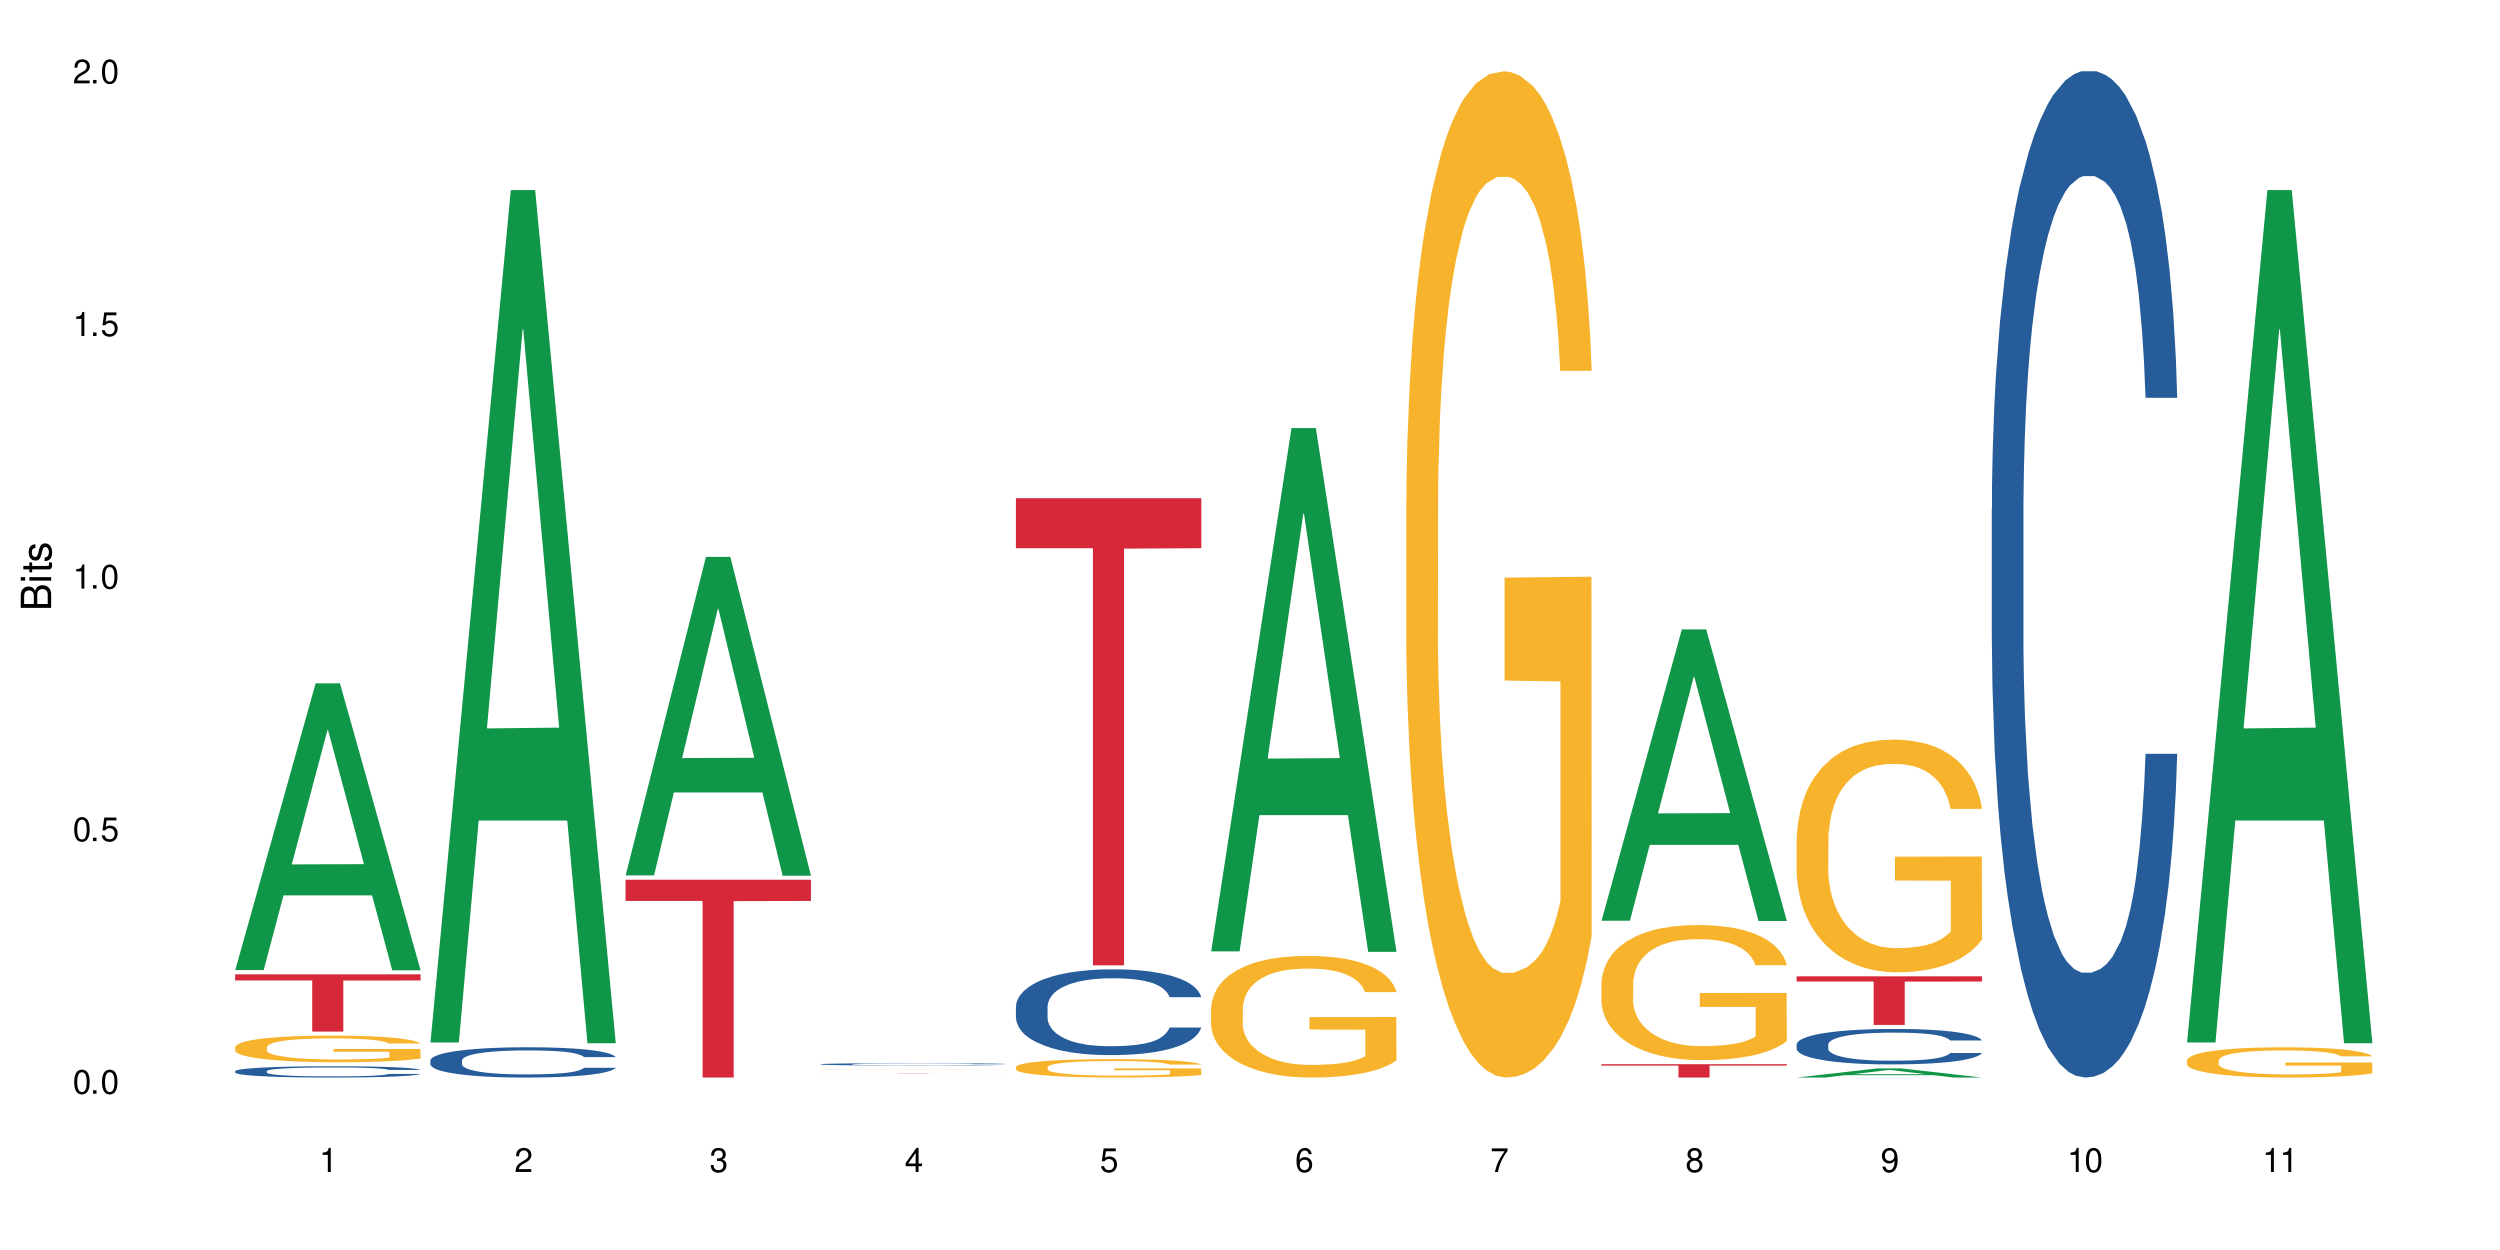 <?xml version="1.0" encoding="UTF-8"?>
<svg xmlns="http://www.w3.org/2000/svg" xmlns:xlink="http://www.w3.org/1999/xlink" width="720" height="360" viewBox="0 0 720 360">
<defs>
<g>
<g id="glyph-0-0">
</g>
<g id="glyph-0-1">
<path d="M 2.641 -6.938 C 2 -6.938 1.422 -6.656 1.078 -6.172 C 0.641 -5.562 0.406 -4.641 0.406 -3.359 C 0.406 -1.016 1.188 0.219 2.641 0.219 C 4.078 0.219 4.859 -1.016 4.859 -3.297 C 4.859 -4.641 4.656 -5.547 4.203 -6.172 C 3.844 -6.656 3.281 -6.938 2.641 -6.938 Z M 2.641 -6.188 C 3.547 -6.188 4 -5.25 4 -3.375 C 4 -1.406 3.562 -0.484 2.625 -0.484 C 1.734 -0.484 1.281 -1.438 1.281 -3.344 C 1.281 -5.25 1.734 -6.188 2.641 -6.188 Z M 2.641 -6.188 "/>
</g>
<g id="glyph-0-2">
<path d="M 1.828 -1 L 0.828 -1 L 0.828 0 L 1.828 0 Z M 1.828 -1 "/>
</g>
<g id="glyph-0-3">
<path d="M 4.562 -6.797 L 1.062 -6.797 L 0.547 -3.094 L 1.328 -3.094 C 1.719 -3.562 2.047 -3.734 2.578 -3.734 C 3.484 -3.734 4.062 -3.109 4.062 -2.094 C 4.062 -1.125 3.484 -0.531 2.578 -0.531 C 1.828 -0.531 1.375 -0.906 1.188 -1.672 L 0.328 -1.672 C 0.453 -1.109 0.547 -0.844 0.75 -0.594 C 1.125 -0.078 1.828 0.219 2.594 0.219 C 3.969 0.219 4.922 -0.781 4.922 -2.219 C 4.922 -3.562 4.031 -4.484 2.719 -4.484 C 2.25 -4.484 1.859 -4.359 1.469 -4.062 L 1.734 -5.969 L 4.562 -5.969 Z M 4.562 -6.797 "/>
</g>
<g id="glyph-0-4">
<path d="M 2.484 -4.938 L 2.484 0 L 3.328 0 L 3.328 -6.938 L 2.766 -6.938 C 2.469 -5.875 2.281 -5.734 0.984 -5.562 L 0.984 -4.938 Z M 2.484 -4.938 "/>
</g>
<g id="glyph-0-5">
<path d="M 4.859 -0.828 L 1.281 -0.828 C 1.359 -1.406 1.672 -1.781 2.5 -2.281 L 3.469 -2.828 C 4.406 -3.344 4.906 -4.062 4.906 -4.906 C 4.906 -5.484 4.672 -6.031 4.266 -6.406 C 3.859 -6.766 3.375 -6.938 2.719 -6.938 C 1.859 -6.938 1.219 -6.625 0.844 -6.031 C 0.609 -5.672 0.5 -5.234 0.484 -4.531 L 1.328 -4.531 C 1.359 -5.016 1.406 -5.281 1.531 -5.516 C 1.75 -5.938 2.188 -6.203 2.703 -6.203 C 3.469 -6.203 4.031 -5.641 4.031 -4.891 C 4.031 -4.344 3.719 -3.859 3.125 -3.516 L 2.234 -3 C 0.812 -2.172 0.406 -1.531 0.328 -0.016 L 4.859 -0.016 Z M 4.859 -0.828 "/>
</g>
<g id="glyph-0-6">
<path d="M 2.125 -3.188 L 2.578 -3.188 C 3.5 -3.188 3.984 -2.766 3.984 -1.922 C 3.984 -1.062 3.469 -0.531 2.594 -0.531 C 1.656 -0.531 1.203 -1 1.156 -2.016 L 0.312 -2.016 C 0.344 -1.453 0.438 -1.094 0.609 -0.781 C 0.953 -0.109 1.625 0.219 2.547 0.219 C 3.953 0.219 4.859 -0.625 4.859 -1.938 C 4.859 -2.828 4.516 -3.297 3.703 -3.594 C 4.344 -3.844 4.656 -4.328 4.656 -5.031 C 4.656 -6.219 3.875 -6.938 2.578 -6.938 C 1.203 -6.938 0.484 -6.172 0.453 -4.703 L 1.297 -4.703 C 1.312 -5.125 1.344 -5.359 1.453 -5.578 C 1.641 -5.969 2.062 -6.203 2.594 -6.203 C 3.344 -6.203 3.797 -5.75 3.797 -5 C 3.797 -4.516 3.609 -4.219 3.25 -4.047 C 3.016 -3.953 2.703 -3.922 2.125 -3.906 Z M 2.125 -3.188 "/>
</g>
<g id="glyph-0-7">
<path d="M 3.141 -1.672 L 3.141 0 L 3.984 0 L 3.984 -1.672 L 4.984 -1.672 L 4.984 -2.438 L 3.984 -2.438 L 3.984 -6.938 L 3.359 -6.938 L 0.266 -2.578 L 0.266 -1.672 Z M 3.141 -2.438 L 1 -2.438 L 3.141 -5.5 Z M 3.141 -2.438 "/>
</g>
<g id="glyph-0-8">
<path d="M 4.781 -5.125 C 4.609 -6.266 3.891 -6.938 2.844 -6.938 C 2.094 -6.938 1.422 -6.578 1.031 -5.953 C 0.594 -5.266 0.406 -4.422 0.406 -3.172 C 0.406 -2 0.578 -1.25 0.984 -0.641 C 1.359 -0.078 1.953 0.219 2.703 0.219 C 3.984 0.219 4.922 -0.75 4.922 -2.094 C 4.922 -3.375 4.062 -4.281 2.844 -4.281 C 2.172 -4.281 1.641 -4.031 1.281 -3.516 C 1.281 -5.234 1.828 -6.188 2.797 -6.188 C 3.391 -6.188 3.797 -5.797 3.938 -5.125 Z M 2.734 -3.531 C 3.547 -3.531 4.062 -2.953 4.062 -2.031 C 4.062 -1.156 3.484 -0.531 2.703 -0.531 C 1.922 -0.531 1.328 -1.188 1.328 -2.078 C 1.328 -2.938 1.906 -3.531 2.734 -3.531 Z M 2.734 -3.531 "/>
</g>
<g id="glyph-0-9">
<path d="M 4.984 -6.797 L 0.438 -6.797 L 0.438 -5.969 L 4.109 -5.969 C 2.5 -3.656 1.828 -2.234 1.328 0 L 2.219 0 C 2.594 -2.172 3.453 -4.047 4.984 -6.094 Z M 4.984 -6.797 "/>
</g>
<g id="glyph-0-10">
<path d="M 3.75 -3.656 C 4.469 -4.094 4.688 -4.438 4.688 -5.078 C 4.688 -6.172 3.844 -6.938 2.641 -6.938 C 1.438 -6.938 0.594 -6.172 0.594 -5.094 C 0.594 -4.438 0.812 -4.094 1.516 -3.656 C 0.734 -3.266 0.359 -2.703 0.359 -1.922 C 0.359 -0.656 1.281 0.219 2.641 0.219 C 3.984 0.219 4.922 -0.656 4.922 -1.922 C 4.922 -2.703 4.531 -3.266 3.75 -3.656 Z M 2.641 -6.188 C 3.359 -6.188 3.812 -5.75 3.812 -5.062 C 3.812 -4.406 3.344 -3.984 2.641 -3.984 C 1.922 -3.984 1.453 -4.406 1.453 -5.078 C 1.453 -5.75 1.922 -6.188 2.641 -6.188 Z M 2.641 -3.266 C 3.484 -3.266 4.062 -2.719 4.062 -1.906 C 4.062 -1.078 3.484 -0.531 2.625 -0.531 C 1.797 -0.531 1.219 -1.094 1.219 -1.906 C 1.219 -2.719 1.781 -3.266 2.641 -3.266 Z M 2.641 -3.266 "/>
</g>
<g id="glyph-0-11">
<path d="M 0.516 -1.578 C 0.672 -0.453 1.406 0.219 2.438 0.219 C 3.188 0.219 3.859 -0.141 4.266 -0.766 C 4.688 -1.453 4.891 -2.297 4.891 -3.547 C 4.891 -4.719 4.703 -5.453 4.312 -6.078 C 3.938 -6.641 3.344 -6.938 2.594 -6.938 C 1.297 -6.938 0.359 -5.969 0.359 -4.625 C 0.359 -3.344 1.234 -2.453 2.453 -2.453 C 3.094 -2.453 3.578 -2.672 4.016 -3.203 C 4 -1.484 3.469 -0.531 2.5 -0.531 C 1.906 -0.531 1.484 -0.906 1.359 -1.578 Z M 2.578 -6.203 C 3.375 -6.203 3.969 -5.531 3.969 -4.641 C 3.969 -3.797 3.391 -3.188 2.547 -3.188 C 1.734 -3.188 1.234 -3.766 1.234 -4.688 C 1.234 -5.562 1.797 -6.203 2.578 -6.203 Z M 2.578 -6.203 "/>
</g>
<g id="glyph-1-0">
</g>
<g id="glyph-1-1">
<path d="M 0 -0.953 L 0 -4.891 C 0 -5.719 -0.234 -6.344 -0.734 -6.797 C -1.188 -7.234 -1.812 -7.469 -2.5 -7.469 C -3.547 -7.469 -4.188 -7 -4.625 -5.875 C -4.984 -6.688 -5.625 -7.094 -6.531 -7.094 C -7.172 -7.094 -7.734 -6.859 -8.141 -6.391 C -8.562 -5.922 -8.75 -5.344 -8.75 -4.5 L -8.75 -0.953 Z M -4.984 -2.062 L -7.766 -2.062 L -7.766 -4.219 C -7.766 -4.844 -7.688 -5.203 -7.453 -5.5 C -7.219 -5.812 -6.859 -5.969 -6.375 -5.969 C -5.891 -5.969 -5.531 -5.812 -5.297 -5.5 C -5.062 -5.203 -4.984 -4.844 -4.984 -4.219 Z M -0.984 -2.062 L -4 -2.062 L -4 -4.781 C -4 -5.766 -3.438 -6.359 -2.484 -6.359 C -1.547 -6.359 -0.984 -5.766 -0.984 -4.781 Z M -0.984 -2.062 "/>
</g>
<g id="glyph-1-2">
<path d="M -6.281 -1.797 L -6.281 -0.797 L 0 -0.797 L 0 -1.797 Z M -8.75 -1.797 L -8.75 -0.797 L -7.484 -0.797 L -7.484 -1.797 Z M -8.75 -1.797 "/>
</g>
<g id="glyph-1-3">
<path d="M -6.281 -3.047 L -6.281 -2.016 L -8.016 -2.016 L -8.016 -1.016 L -6.281 -1.016 L -6.281 -0.172 L -5.469 -0.172 L -5.469 -1.016 L -0.719 -1.016 C -0.078 -1.016 0.281 -1.453 0.281 -2.234 C 0.281 -2.5 0.25 -2.719 0.188 -3.047 L -0.641 -3.047 C -0.609 -2.906 -0.594 -2.766 -0.594 -2.562 C -0.594 -2.141 -0.719 -2.016 -1.156 -2.016 L -5.469 -2.016 L -5.469 -3.047 Z M -6.281 -3.047 "/>
</g>
<g id="glyph-1-4">
<path d="M -4.531 -5.25 C -5.766 -5.25 -6.469 -4.422 -6.469 -2.969 C -6.469 -1.516 -5.719 -0.562 -4.547 -0.562 C -3.562 -0.562 -3.094 -1.062 -2.734 -2.562 L -2.516 -3.484 C -2.344 -4.188 -2.094 -4.469 -1.641 -4.469 C -1.047 -4.469 -0.641 -3.875 -0.641 -3 C -0.641 -2.453 -0.797 -2 -1.062 -1.75 C -1.25 -1.594 -1.422 -1.531 -1.875 -1.469 L -1.875 -0.406 C -0.422 -0.453 0.281 -1.266 0.281 -2.922 C 0.281 -4.5 -0.5 -5.516 -1.719 -5.516 C -2.656 -5.516 -3.172 -4.984 -3.469 -3.734 L -3.703 -2.766 C -3.891 -1.953 -4.156 -1.609 -4.594 -1.609 C -5.188 -1.609 -5.547 -2.125 -5.547 -2.938 C -5.547 -3.75 -5.203 -4.172 -4.531 -4.203 Z M -4.531 -5.25 "/>
</g>
</g>
</defs>
<rect x="-72" y="-36" width="864" height="432" fill="rgb(100%, 100%, 100%)" fill-opacity="1"/>
<path fill-rule="nonzero" fill="rgb(6.275%, 58.824%, 28.235%)" fill-opacity="1" d="M 67.73 279.371 L 67.789 279.297 L 90.895 196.793 L 97.91 196.793 L 121.133 279.449 L 112.973 279.449 L 107.152 257.875 L 81.652 257.875 L 75.945 279.371 L 67.73 279.371 L 84.105 248.949 L 104.816 248.871 L 94.488 210.297 L 94.375 210.219 L 94.262 210.453 L 84.047 248.871 L 84.105 248.949 Z M 67.73 279.371 "/>
<path fill-rule="nonzero" fill="rgb(14.51%, 36.078%, 60%)" fill-opacity="1" d="M 67.73 308.496 L 67.797 308.496 L 67.797 308.422 L 67.992 308.312 L 68.449 308.168 L 68.902 308.07 L 70.074 307.895 L 71.703 307.727 L 73.398 307.594 L 74.633 307.52 L 75.742 307.457 L 78.281 307.348 L 79.91 307.293 L 81.668 307.242 L 83.816 307.191 L 85.379 307.16 L 88.895 307.113 L 91.5 307.094 L 93.52 307.086 L 97.883 307.086 L 100.488 307.098 L 102.375 307.109 L 104.461 307.137 L 106.219 307.16 L 109.281 307.227 L 112.016 307.309 L 113.254 307.359 L 115.207 307.449 L 116.703 307.539 L 117.746 307.617 L 118.918 307.727 L 119.961 307.859 L 120.742 308.012 L 121.133 308.137 L 112.016 308.137 L 111.559 308.02 L 111.039 307.926 L 110.062 307.805 L 109.086 307.719 L 107.715 307.633 L 106.48 307.578 L 104.785 307.52 L 103.289 307.484 L 101.727 307.457 L 100.227 307.441 L 97.363 307.422 L 94.039 307.422 L 92.805 307.43 L 90.262 307.453 L 88.895 307.473 L 86.941 307.516 L 85.574 307.555 L 83.945 307.613 L 82.84 307.664 L 81.473 307.742 L 80.496 307.809 L 79.387 307.906 L 78.738 307.98 L 78.152 308.062 L 77.629 308.164 L 77.238 308.266 L 76.977 308.375 L 76.848 308.484 L 76.848 308.941 L 76.977 309.051 L 77.305 309.176 L 78.152 309.355 L 79.387 309.512 L 80.82 309.637 L 82.188 309.727 L 82.969 309.77 L 84.012 309.816 L 85.641 309.875 L 87.984 309.934 L 89.352 309.957 L 91.438 309.98 L 93.586 309.992 L 96.449 309.992 L 98.988 309.98 L 100.684 309.969 L 102.441 309.945 L 104.852 309.895 L 106.348 309.844 L 107.652 309.789 L 108.629 309.734 L 109.281 309.684 L 110.258 309.594 L 111.039 309.492 L 111.625 309.387 L 112.016 309.289 L 121.133 309.289 L 120.742 309.406 L 120.156 309.523 L 119.57 309.609 L 118.656 309.711 L 117.613 309.805 L 116.117 309.906 L 114.879 309.977 L 113.254 310.051 L 111.754 310.105 L 110.125 310.156 L 107.715 310.215 L 106.152 310.246 L 104.461 310.273 L 102.441 310.297 L 99.902 310.316 L 97.168 310.328 L 94.625 310.332 L 91.891 310.328 L 89.871 310.316 L 87.203 310.289 L 83.883 310.234 L 81.473 310.18 L 79.582 310.121 L 77.957 310.062 L 76.133 309.98 L 73.789 309.852 L 72.355 309.75 L 71.379 309.668 L 70.27 309.551 L 69.488 309.449 L 68.578 309.281 L 67.926 309.07 L 67.73 308.906 Z M 67.73 308.496 "/>
<path fill-rule="nonzero" fill="rgb(96.863%, 70.196%, 16.863%)" fill-opacity="1" d="M 67.73 301.543 L 67.797 301.535 L 67.797 301.395 L 68.055 301.082 L 68.707 300.645 L 69.555 300.289 L 70.465 300.012 L 71.051 299.863 L 72.027 299.652 L 72.875 299.5 L 75.023 299.184 L 77.762 298.891 L 79.258 298.766 L 80.949 298.645 L 83.359 298.512 L 84.469 298.465 L 87.855 298.352 L 91.695 298.281 L 95.93 298.262 L 97.883 298.27 L 100.555 298.297 L 104.199 298.375 L 106.285 298.441 L 107.91 298.512 L 109.605 298.605 L 111.688 298.742 L 113.645 298.91 L 115.207 299.078 L 116.77 299.289 L 118.07 299.512 L 119.18 299.758 L 120.156 300.051 L 120.742 300.297 L 121.133 300.543 L 112.078 300.543 L 111.559 300.297 L 110.973 300.109 L 109.996 299.879 L 109.02 299.711 L 108.043 299.578 L 106.219 299.395 L 104.656 299.281 L 102.703 299.184 L 100.812 299.121 L 98.664 299.078 L 97.363 299.066 L 93.91 299.066 L 90.785 299.113 L 88.961 299.172 L 87.66 299.227 L 85.836 299.332 L 84.727 299.414 L 84.078 299.473 L 82.125 299.688 L 80.82 299.883 L 80.105 300.016 L 79.191 300.227 L 78.543 300.414 L 77.824 300.695 L 77.434 300.906 L 76.914 301.383 L 76.848 302.641 L 77.043 302.906 L 77.434 303.191 L 77.957 303.445 L 78.738 303.711 L 79.52 303.914 L 80.887 304.188 L 82.059 304.367 L 82.969 304.488 L 84.727 304.676 L 85.445 304.738 L 87.137 304.863 L 88.895 304.961 L 91.047 305.047 L 92.672 305.09 L 95.277 305.125 L 98.598 305.125 L 102.508 305.082 L 104.98 305.023 L 106.676 304.969 L 107.781 304.922 L 109.148 304.844 L 110.125 304.773 L 111.039 304.695 L 112.145 304.578 L 112.145 302.906 L 96.059 302.898 L 96.059 302.117 L 121.066 302.109 L 121.133 304.844 L 119.766 305.031 L 118.07 305.215 L 116.441 305.355 L 114.75 305.473 L 112.34 305.605 L 110.387 305.691 L 107.391 305.789 L 104.656 305.852 L 101.789 305.895 L 99.25 305.914 L 96.254 305.922 L 93.586 305.906 L 90.719 305.863 L 88.441 305.809 L 86.355 305.738 L 84.273 305.648 L 81.668 305.5 L 79.973 305.383 L 78.215 305.234 L 76.457 305.059 L 74.895 304.871 L 73.852 304.723 L 72.812 304.559 L 71.703 304.348 L 70.66 304.109 L 69.879 303.891 L 69.164 303.648 L 68.645 303.418 L 68.121 303.102 L 67.859 302.852 L 67.73 302.633 Z M 67.73 301.543 "/>
<path fill-rule="nonzero" fill="rgb(83.922%, 15.686%, 22.353%)" fill-opacity="1" d="M 67.73 280.613 L 121.133 280.613 L 121.133 282.379 L 98.875 282.395 L 98.875 297.098 L 89.922 297.098 L 89.922 282.41 L 89.793 282.379 L 67.73 282.379 Z M 67.73 280.613 "/>
<path fill-rule="nonzero" fill="rgb(6.275%, 58.824%, 28.235%)" fill-opacity="1" d="M 123.941 300.227 L 124 299.996 L 147.105 54.742 L 154.125 54.742 L 177.344 300.457 L 169.184 300.457 L 163.367 236.316 L 137.863 236.316 L 132.156 300.227 L 123.941 300.227 L 140.316 209.785 L 161.027 209.555 L 150.699 94.887 L 150.586 94.656 L 150.473 95.348 L 140.258 209.555 L 140.316 209.785 Z M 123.941 300.227 "/>
<path fill-rule="nonzero" fill="rgb(14.51%, 36.078%, 60%)" fill-opacity="1" d="M 123.941 305.41 L 124.008 305.402 L 124.008 305.211 L 124.203 304.91 L 124.66 304.527 L 125.113 304.266 L 126.285 303.797 L 127.914 303.34 L 129.609 302.992 L 130.844 302.785 L 131.953 302.625 L 134.492 302.328 L 136.121 302.18 L 137.879 302.043 L 140.027 301.906 L 141.59 301.828 L 145.109 301.699 L 147.711 301.645 L 149.73 301.621 L 154.094 301.621 L 156.699 301.652 L 158.59 301.691 L 160.672 301.758 L 162.43 301.828 L 165.492 302.004 L 168.227 302.227 L 169.465 302.355 L 171.418 302.602 L 172.914 302.84 L 173.957 303.047 L 175.129 303.34 L 176.172 303.699 L 176.953 304.105 L 177.344 304.449 L 168.227 304.449 L 167.77 304.129 L 167.25 303.883 L 166.273 303.555 L 165.297 303.324 L 163.93 303.094 L 162.691 302.941 L 160.996 302.793 L 159.5 302.695 L 157.938 302.625 L 156.438 302.578 L 153.574 302.527 L 150.254 302.527 L 149.016 302.543 L 146.477 302.609 L 145.109 302.664 L 143.152 302.777 L 141.785 302.879 L 140.156 303.039 L 139.051 303.176 L 137.684 303.383 L 136.707 303.562 L 135.598 303.828 L 134.949 304.027 L 134.363 304.25 L 133.84 304.512 L 133.449 304.789 L 133.191 305.086 L 133.059 305.371 L 133.059 306.605 L 133.191 306.891 L 133.516 307.227 L 134.363 307.711 L 135.598 308.133 L 137.031 308.469 L 138.398 308.707 L 139.18 308.82 L 140.223 308.945 L 141.852 309.105 L 144.195 309.266 L 145.562 309.328 L 147.648 309.395 L 149.797 309.426 L 152.66 309.426 L 155.203 309.395 L 156.895 309.352 L 158.652 309.289 L 161.062 309.152 L 162.559 309.027 L 163.863 308.875 L 164.84 308.723 L 165.492 308.598 L 166.469 308.352 L 167.25 308.078 L 167.836 307.801 L 168.227 307.531 L 177.344 307.531 L 176.953 307.848 L 176.367 308.16 L 175.781 308.391 L 174.867 308.668 L 173.828 308.914 L 172.328 309.195 L 171.09 309.375 L 169.465 309.574 L 167.965 309.727 L 166.336 309.863 L 163.93 310.023 L 162.363 310.102 L 160.672 310.172 L 158.652 310.238 L 156.113 310.293 L 153.379 310.324 L 150.84 310.332 L 148.102 310.316 L 146.086 310.285 L 143.414 310.215 L 140.094 310.07 L 137.684 309.918 L 135.793 309.766 L 134.168 309.609 L 132.344 309.395 L 130 309.043 L 128.566 308.773 L 127.59 308.547 L 126.48 308.238 L 125.699 307.961 L 124.789 307.512 L 124.137 306.949 L 123.941 306.512 Z M 123.941 305.41 "/>
<path fill-rule="nonzero" fill="rgb(6.275%, 58.824%, 28.235%)" fill-opacity="1" d="M 180.152 252.121 L 180.211 252.035 L 203.316 160.371 L 210.336 160.371 L 233.555 252.207 L 225.395 252.207 L 219.578 228.234 L 194.074 228.234 L 188.371 252.121 L 180.152 252.121 L 196.527 218.32 L 217.238 218.234 L 206.91 175.375 L 206.797 175.289 L 206.684 175.547 L 196.473 218.234 L 196.527 218.32 Z M 180.152 252.121 "/>
<path fill-rule="nonzero" fill="rgb(83.922%, 15.686%, 22.353%)" fill-opacity="1" d="M 180.152 253.371 L 233.555 253.371 L 233.555 259.469 L 211.301 259.523 L 211.301 310.332 L 202.344 310.332 L 202.344 259.574 L 202.215 259.469 L 180.152 259.469 Z M 180.152 253.371 "/>
<path fill-rule="nonzero" fill="rgb(14.51%, 36.078%, 60%)" fill-opacity="1" d="M 236.367 306.488 L 236.43 306.488 L 236.43 306.473 L 236.625 306.449 L 237.082 306.422 L 237.539 306.398 L 238.711 306.363 L 240.34 306.328 L 242.031 306.301 L 243.27 306.285 L 244.375 306.273 L 246.914 306.25 L 248.543 306.238 L 250.301 306.23 L 252.449 306.219 L 254.016 306.211 L 257.531 306.203 L 260.137 306.199 L 262.152 306.195 L 266.516 306.195 L 269.121 306.199 L 271.012 306.203 L 273.094 306.207 L 274.852 306.211 L 277.914 306.227 L 280.648 306.242 L 281.887 306.254 L 283.84 306.273 L 285.34 306.289 L 286.379 306.305 L 287.551 306.328 L 288.594 306.355 L 289.375 306.387 L 289.766 306.414 L 280.648 306.414 L 280.191 306.391 L 279.672 306.371 L 278.695 306.348 L 277.719 306.328 L 276.352 306.309 L 275.113 306.297 L 273.422 306.285 L 271.922 306.281 L 270.359 306.273 L 268.863 306.27 L 265.996 306.266 L 262.676 306.266 L 261.438 306.27 L 258.898 306.273 L 257.531 306.277 L 255.578 306.285 L 254.211 306.293 L 252.582 306.305 L 251.473 306.316 L 250.105 306.332 L 249.129 306.348 L 248.023 306.367 L 247.371 306.383 L 246.785 306.398 L 246.266 306.418 L 245.875 306.441 L 245.613 306.465 L 245.484 306.484 L 245.484 306.582 L 245.613 306.602 L 245.938 306.629 L 246.785 306.664 L 248.023 306.699 L 249.457 306.723 L 250.824 306.742 L 251.605 306.75 L 252.645 306.762 L 254.273 306.773 L 256.617 306.785 L 257.984 306.789 L 260.07 306.797 L 267.625 306.797 L 269.316 306.793 L 271.074 306.785 L 273.484 306.777 L 274.984 306.766 L 276.285 306.754 L 277.262 306.742 L 277.914 306.734 L 278.891 306.715 L 279.672 306.695 L 280.258 306.672 L 280.648 306.652 L 289.766 306.652 L 289.375 306.676 L 288.789 306.699 L 288.203 306.719 L 287.293 306.738 L 286.25 306.758 L 284.75 306.781 L 283.516 306.793 L 281.887 306.809 L 280.387 306.82 L 278.762 306.832 L 276.352 306.844 L 274.789 306.852 L 273.094 306.855 L 271.074 306.859 L 268.535 306.863 L 265.801 306.867 L 260.527 306.867 L 258.508 306.863 L 255.836 306.859 L 252.516 306.848 L 250.105 306.836 L 248.219 306.824 L 246.59 306.812 L 244.766 306.797 L 242.422 306.77 L 240.988 306.746 L 240.012 306.73 L 238.906 306.707 L 238.125 306.684 L 237.211 306.652 L 236.562 306.605 L 236.367 306.574 Z M 236.367 306.488 "/>
<path fill-rule="nonzero" fill="rgb(96.863%, 70.196%, 16.863%)" fill-opacity="1" d="M 236.367 308.055 L 236.691 308.055 L 237.344 308.051 L 238.188 308.047 L 239.102 308.043 L 240.664 308.043 L 241.512 308.039 L 243.66 308.039 L 246.395 308.035 L 251.996 308.035 L 253.102 308.031 L 274.918 308.031 L 276.547 308.035 L 282.277 308.035 L 283.84 308.039 L 286.707 308.039 L 287.812 308.043 L 288.789 308.047 L 289.375 308.047 L 289.766 308.051 L 280.715 308.051 L 280.191 308.047 L 279.605 308.047 L 278.629 308.043 L 276.676 308.043 L 274.852 308.039 L 252.711 308.039 L 250.758 308.043 L 248.738 308.043 L 247.828 308.047 L 247.176 308.047 L 246.461 308.051 L 246.07 308.051 L 245.547 308.055 L 245.484 308.066 L 245.68 308.066 L 246.07 308.07 L 246.59 308.07 L 247.371 308.074 L 248.152 308.074 L 249.52 308.078 L 251.605 308.078 L 253.363 308.082 L 261.309 308.082 L 263.914 308.086 L 267.234 308.086 L 271.141 308.082 L 279.672 308.082 L 280.781 308.078 L 280.781 308.066 L 264.695 308.066 L 264.695 308.062 L 289.699 308.062 L 289.766 308.082 L 288.398 308.082 L 286.707 308.086 L 283.383 308.086 L 280.977 308.09 L 252.906 308.09 L 250.301 308.086 L 246.852 308.086 L 245.094 308.082 L 242.488 308.082 L 241.445 308.078 L 239.297 308.078 L 238.516 308.074 L 237.797 308.074 L 237.277 308.07 L 236.758 308.07 L 236.496 308.066 L 236.367 308.066 Z M 236.367 308.055 "/>
<path fill-rule="nonzero" fill="rgb(83.922%, 15.686%, 22.353%)" fill-opacity="1" d="M 236.367 309.254 L 289.766 309.254 L 289.766 309.262 L 267.512 309.262 L 267.512 309.312 L 258.555 309.312 L 258.555 309.262 L 236.367 309.262 Z M 236.367 309.254 "/>
<path fill-rule="nonzero" fill="rgb(14.51%, 36.078%, 60%)" fill-opacity="1" d="M 292.578 289.926 L 292.641 289.902 L 292.641 289.359 L 292.836 288.504 L 293.293 287.422 L 293.75 286.676 L 294.922 285.344 L 296.551 284.059 L 298.242 283.066 L 299.48 282.48 L 300.586 282.027 L 303.125 281.191 L 304.754 280.766 L 306.512 280.379 L 308.664 279.996 L 310.227 279.773 L 313.742 279.41 L 316.348 279.254 L 318.367 279.184 L 322.73 279.184 L 325.332 279.273 L 327.223 279.387 L 329.305 279.57 L 331.066 279.773 L 334.125 280.27 L 336.859 280.898 L 338.098 281.262 L 340.051 281.961 L 341.551 282.637 L 342.59 283.223 L 343.762 284.059 L 344.805 285.074 L 345.586 286.227 L 345.977 287.195 L 336.859 287.195 L 336.406 286.293 L 335.883 285.594 L 334.906 284.668 L 333.93 284.012 L 332.562 283.359 L 331.324 282.93 L 329.633 282.5 L 328.133 282.23 L 326.57 282.027 L 325.074 281.891 L 322.207 281.758 L 318.887 281.758 L 317.648 281.801 L 315.109 281.984 L 313.742 282.141 L 311.789 282.457 L 310.422 282.75 L 308.793 283.203 L 307.684 283.586 L 306.316 284.172 L 305.34 284.691 L 304.234 285.434 L 303.582 286 L 302.996 286.633 L 302.477 287.375 L 302.086 288.164 L 301.824 289 L 301.695 289.812 L 301.695 293.309 L 301.824 294.121 L 302.148 295.07 L 302.996 296.445 L 304.234 297.641 L 305.668 298.59 L 307.035 299.266 L 307.816 299.582 L 308.859 299.945 L 310.484 300.395 L 312.832 300.848 L 314.199 301.027 L 316.281 301.207 L 318.43 301.297 L 321.297 301.297 L 323.836 301.207 L 325.527 301.094 L 327.289 300.914 L 329.695 300.531 L 331.195 300.168 L 332.496 299.742 L 333.473 299.312 L 334.125 298.949 L 335.102 298.25 L 335.883 297.484 L 336.469 296.695 L 336.859 295.926 L 345.977 295.926 L 345.586 296.832 L 345 297.711 L 344.414 298.363 L 343.504 299.152 L 342.461 299.855 L 340.965 300.645 L 339.727 301.164 L 338.098 301.727 L 336.602 302.156 L 334.973 302.539 L 332.562 302.988 L 331 303.215 L 329.305 303.418 L 327.289 303.598 L 324.746 303.758 L 322.012 303.848 L 319.473 303.871 L 316.738 303.824 L 314.719 303.734 L 312.047 303.531 L 308.727 303.125 L 306.316 302.695 L 304.43 302.27 L 302.801 301.816 L 300.977 301.207 L 298.633 300.215 L 297.199 299.449 L 296.223 298.816 L 295.117 297.938 L 294.336 297.145 L 293.422 295.883 L 292.773 294.281 L 292.578 293.039 Z M 292.578 289.926 "/>
<path fill-rule="nonzero" fill="rgb(96.863%, 70.196%, 16.863%)" fill-opacity="1" d="M 292.578 307.305 L 292.641 307.297 L 292.641 307.203 L 292.902 306.984 L 293.555 306.684 L 294.398 306.438 L 295.312 306.242 L 295.898 306.141 L 296.875 305.996 L 297.723 305.891 L 299.871 305.672 L 302.605 305.469 L 304.105 305.383 L 305.797 305.301 L 308.207 305.207 L 309.312 305.176 L 312.699 305.098 L 316.543 305.047 L 320.773 305.035 L 322.73 305.039 L 325.398 305.059 L 329.047 305.113 L 331.129 305.16 L 332.758 305.207 L 334.449 305.27 L 336.535 305.367 L 338.488 305.484 L 340.051 305.602 L 341.613 305.746 L 342.918 305.898 L 344.023 306.07 L 345 306.273 L 345.586 306.441 L 345.977 306.613 L 336.926 306.613 L 336.406 306.441 L 335.82 306.312 L 334.84 306.152 L 333.863 306.035 L 332.887 305.945 L 331.066 305.816 L 329.5 305.742 L 327.547 305.672 L 325.66 305.629 L 323.512 305.602 L 322.207 305.59 L 318.758 305.59 L 315.629 305.625 L 313.809 305.664 L 312.504 305.703 L 310.68 305.773 L 309.574 305.832 L 308.922 305.871 L 306.969 306.02 L 305.668 306.156 L 304.949 306.25 L 304.039 306.395 L 303.387 306.523 L 302.672 306.719 L 302.281 306.863 L 301.758 307.191 L 301.695 308.062 L 301.891 308.246 L 302.281 308.445 L 302.801 308.621 L 303.582 308.805 L 304.363 308.945 L 305.73 309.133 L 306.902 309.258 L 307.816 309.34 L 309.574 309.473 L 310.289 309.516 L 311.984 309.602 L 313.742 309.668 L 315.891 309.727 L 317.52 309.758 L 320.125 309.781 L 323.445 309.781 L 327.352 309.75 L 329.828 309.715 L 331.52 309.676 L 332.629 309.641 L 333.996 309.586 L 334.973 309.539 L 335.883 309.484 L 336.992 309.402 L 336.992 308.246 L 320.906 308.242 L 320.906 307.699 L 345.914 307.695 L 345.977 309.586 L 344.609 309.719 L 342.918 309.844 L 341.289 309.941 L 339.598 310.023 L 337.188 310.113 L 335.234 310.172 L 332.238 310.242 L 329.5 310.285 L 326.637 310.312 L 324.098 310.328 L 321.102 310.332 L 318.43 310.324 L 315.566 310.293 L 313.285 310.254 L 311.203 310.207 L 309.117 310.145 L 306.512 310.043 L 304.82 309.961 L 303.062 309.859 L 301.305 309.738 L 299.742 309.605 L 298.699 309.504 L 297.656 309.391 L 296.551 309.242 L 295.508 309.078 L 294.727 308.93 L 294.008 308.762 L 293.488 308.602 L 292.969 308.383 L 292.707 308.207 L 292.578 308.059 Z M 292.578 307.305 "/>
<path fill-rule="nonzero" fill="rgb(83.922%, 15.686%, 22.353%)" fill-opacity="1" d="M 292.578 143.477 L 345.977 143.477 L 345.977 157.879 L 323.723 158.004 L 323.723 278.02 L 314.77 278.02 L 314.77 158.133 L 314.637 157.879 L 292.578 157.879 Z M 292.578 143.477 "/>
<path fill-rule="nonzero" fill="rgb(6.275%, 58.824%, 28.235%)" fill-opacity="1" d="M 348.789 273.996 L 348.844 273.852 L 371.953 123.277 L 378.969 123.277 L 402.188 274.137 L 394.031 274.137 L 388.211 234.758 L 362.711 234.758 L 357.004 273.996 L 348.789 273.996 L 365.164 218.469 L 385.871 218.328 L 375.547 147.926 L 375.434 147.785 L 375.316 148.211 L 365.105 218.328 L 365.164 218.469 Z M 348.789 273.996 "/>
<path fill-rule="nonzero" fill="rgb(96.863%, 70.196%, 16.863%)" fill-opacity="1" d="M 348.789 290.305 L 348.852 290.273 L 348.852 289.633 L 349.113 288.195 L 349.766 286.211 L 350.613 284.578 L 351.523 283.297 L 352.109 282.625 L 353.086 281.668 L 353.934 280.965 L 356.082 279.523 L 358.816 278.18 L 360.316 277.605 L 362.008 277.059 L 364.418 276.453 L 365.523 276.227 L 368.91 275.715 L 372.754 275.398 L 376.988 275.301 L 378.941 275.332 L 381.609 275.461 L 385.258 275.812 L 387.34 276.133 L 388.969 276.453 L 390.664 276.867 L 392.746 277.508 L 394.699 278.277 L 396.262 279.043 L 397.824 280.004 L 399.129 281.027 L 400.234 282.148 L 401.211 283.492 L 401.797 284.609 L 402.188 285.73 L 393.137 285.73 L 392.617 284.609 L 392.031 283.746 L 391.055 282.691 L 390.078 281.922 L 389.098 281.316 L 387.277 280.484 L 385.715 279.973 L 383.758 279.523 L 381.871 279.234 L 379.723 279.043 L 378.418 278.98 L 374.969 278.98 L 371.844 279.203 L 370.02 279.461 L 368.715 279.715 L 366.891 280.195 L 365.785 280.578 L 365.133 280.836 L 363.18 281.828 L 361.879 282.723 L 361.16 283.332 L 360.25 284.289 L 359.598 285.152 L 358.883 286.434 L 358.492 287.395 L 357.969 289.57 L 357.906 295.328 L 358.102 296.543 L 358.492 297.855 L 359.012 299.008 L 359.793 300.223 L 360.574 301.152 L 361.941 302.398 L 363.117 303.23 L 364.027 303.773 L 365.785 304.637 L 366.5 304.926 L 368.195 305.5 L 369.953 305.949 L 372.102 306.332 L 373.73 306.523 L 376.336 306.684 L 379.656 306.684 L 383.562 306.492 L 386.039 306.238 L 387.73 305.98 L 388.84 305.758 L 390.207 305.406 L 391.184 305.086 L 392.094 304.734 L 393.203 304.191 L 393.203 296.543 L 377.117 296.512 L 377.117 292.93 L 402.125 292.898 L 402.188 305.406 L 400.82 306.27 L 399.129 307.102 L 397.5 307.742 L 395.809 308.285 L 393.398 308.895 L 391.445 309.277 L 388.449 309.723 L 385.715 310.012 L 382.848 310.203 L 380.309 310.301 L 377.312 310.332 L 374.641 310.27 L 371.777 310.078 L 369.496 309.82 L 367.414 309.5 L 365.328 309.086 L 362.727 308.414 L 361.031 307.867 L 359.273 307.195 L 357.516 306.398 L 355.953 305.535 L 354.91 304.863 L 353.867 304.094 L 352.762 303.133 L 351.719 302.047 L 350.938 301.055 L 350.223 299.934 L 349.699 298.879 L 349.18 297.438 L 348.918 296.289 L 348.789 295.297 Z M 348.789 290.305 "/>
<path fill-rule="nonzero" fill="rgb(96.863%, 70.196%, 16.863%)" fill-opacity="1" d="M 405 144.652 L 405.066 144.387 L 405.066 139.094 L 405.324 127.184 L 405.977 110.777 L 406.824 97.277 L 407.734 86.691 L 408.32 81.133 L 409.297 73.195 L 410.145 67.371 L 412.293 55.461 L 415.027 44.348 L 416.527 39.582 L 418.219 35.082 L 420.629 30.055 L 421.738 28.203 L 425.121 23.965 L 428.965 21.32 L 433.199 20.527 L 435.152 20.789 L 437.82 21.848 L 441.469 24.762 L 443.551 27.406 L 445.18 30.055 L 446.875 33.496 L 448.957 38.789 L 450.91 45.141 L 452.473 51.492 L 454.039 59.43 L 455.34 67.902 L 456.445 77.164 L 457.426 88.281 L 458.012 97.543 L 458.402 106.805 L 449.348 106.805 L 448.828 97.543 L 448.242 90.398 L 447.266 81.664 L 446.289 75.312 L 445.312 70.281 L 443.488 63.402 L 441.926 59.168 L 439.973 55.461 L 438.082 53.078 L 435.934 51.492 L 434.629 50.961 L 431.18 50.961 L 428.055 52.816 L 426.23 54.934 L 424.926 57.051 L 423.105 61.02 L 421.996 64.195 L 421.348 66.312 L 419.391 74.516 L 418.09 81.93 L 417.375 86.957 L 416.461 94.898 L 415.809 102.043 L 415.094 112.629 L 414.703 120.57 L 414.184 138.566 L 414.117 186.207 L 414.312 196.262 L 414.703 207.113 L 415.223 216.641 L 416.004 226.699 L 416.785 234.375 L 418.156 244.695 L 419.328 251.578 L 420.238 256.078 L 421.996 263.223 L 422.715 265.605 L 424.406 270.367 L 426.164 274.074 L 428.312 277.25 L 429.941 278.836 L 432.547 280.16 L 435.867 280.16 L 439.777 278.574 L 442.25 276.457 L 443.945 274.34 L 445.051 272.484 L 446.418 269.574 L 447.395 266.926 L 448.309 264.016 L 449.414 259.516 L 449.414 196.262 L 433.328 195.996 L 433.328 166.355 L 458.336 166.09 L 458.402 269.574 L 457.031 276.719 L 455.34 283.602 L 453.711 288.895 L 452.02 293.395 L 449.609 298.422 L 447.656 301.598 L 444.66 305.305 L 441.926 307.688 L 439.059 309.273 L 436.52 310.066 L 433.523 310.332 L 430.855 309.805 L 427.988 308.215 L 425.707 306.098 L 423.625 303.453 L 421.543 300.012 L 418.938 294.453 L 417.242 289.953 L 415.484 284.395 L 413.727 277.777 L 412.164 270.633 L 411.121 265.074 L 410.078 258.723 L 408.973 250.781 L 407.93 241.785 L 407.148 233.578 L 406.434 224.316 L 405.91 215.582 L 405.391 203.672 L 405.129 194.145 L 405 185.941 Z M 405 144.652 "/>
<path fill-rule="nonzero" fill="rgb(6.275%, 58.824%, 28.235%)" fill-opacity="1" d="M 461.211 265.172 L 461.27 265.09 L 484.375 181.258 L 491.391 181.258 L 514.613 265.25 L 506.453 265.25 L 500.633 243.324 L 475.133 243.324 L 469.426 265.172 L 461.211 265.172 L 477.586 234.254 L 498.297 234.176 L 487.969 194.98 L 487.855 194.902 L 487.742 195.137 L 477.527 234.176 L 477.586 234.254 Z M 461.211 265.172 "/>
<path fill-rule="nonzero" fill="rgb(96.863%, 70.196%, 16.863%)" fill-opacity="1" d="M 461.211 283.078 L 461.277 283.043 L 461.277 282.332 L 461.535 280.734 L 462.188 278.531 L 463.035 276.719 L 463.945 275.297 L 464.531 274.551 L 465.508 273.484 L 466.355 272.703 L 468.504 271.105 L 471.242 269.613 L 472.738 268.973 L 474.43 268.367 L 476.84 267.691 L 477.949 267.445 L 481.336 266.875 L 485.176 266.52 L 489.41 266.414 L 491.363 266.449 L 494.035 266.59 L 497.68 266.98 L 499.766 267.336 L 501.391 267.691 L 503.086 268.156 L 505.168 268.867 L 507.125 269.719 L 508.688 270.57 L 510.25 271.637 L 511.551 272.773 L 512.66 274.02 L 513.637 275.512 L 514.223 276.754 L 514.613 277.996 L 505.559 277.996 L 505.039 276.754 L 504.453 275.793 L 503.477 274.621 L 502.5 273.77 L 501.523 273.094 L 499.699 272.168 L 498.137 271.602 L 496.184 271.105 L 494.293 270.785 L 492.145 270.57 L 490.844 270.5 L 487.391 270.5 L 484.266 270.75 L 482.441 271.031 L 481.141 271.316 L 479.316 271.852 L 478.207 272.277 L 477.559 272.562 L 475.602 273.664 L 474.301 274.656 L 473.586 275.332 L 472.672 276.398 L 472.023 277.359 L 471.305 278.777 L 470.914 279.844 L 470.395 282.262 L 470.328 288.656 L 470.523 290.008 L 470.914 291.465 L 471.438 292.746 L 472.219 294.094 L 473 295.125 L 474.367 296.512 L 475.539 297.434 L 476.449 298.039 L 478.207 299 L 478.926 299.316 L 480.617 299.957 L 482.375 300.453 L 484.523 300.883 L 486.152 301.094 L 488.758 301.273 L 492.078 301.273 L 495.988 301.059 L 498.461 300.773 L 500.156 300.492 L 501.262 300.242 L 502.629 299.852 L 503.605 299.496 L 504.52 299.105 L 505.625 298.5 L 505.625 290.008 L 489.539 289.973 L 489.539 285.992 L 514.547 285.957 L 514.613 299.852 L 513.246 300.809 L 511.551 301.734 L 509.922 302.445 L 508.23 303.051 L 505.82 303.723 L 503.867 304.152 L 500.871 304.648 L 498.137 304.969 L 495.27 305.18 L 492.73 305.289 L 489.734 305.324 L 487.066 305.254 L 484.199 305.039 L 481.922 304.754 L 479.836 304.398 L 477.754 303.938 L 475.148 303.191 L 473.453 302.586 L 471.695 301.84 L 469.938 300.953 L 468.375 299.992 L 467.332 299.246 L 466.289 298.395 L 465.184 297.328 L 464.141 296.121 L 463.359 295.02 L 462.645 293.773 L 462.121 292.602 L 461.602 291.004 L 461.34 289.723 L 461.211 288.621 Z M 461.211 283.078 "/>
<path fill-rule="nonzero" fill="rgb(83.922%, 15.686%, 22.353%)" fill-opacity="1" d="M 461.211 306.488 L 514.613 306.488 L 514.613 306.898 L 492.355 306.902 L 492.355 310.332 L 483.402 310.332 L 483.402 306.906 L 483.273 306.898 L 461.211 306.898 Z M 461.211 306.488 "/>
<path fill-rule="nonzero" fill="rgb(6.275%, 58.824%, 28.235%)" fill-opacity="1" d="M 517.422 310.328 L 517.48 310.328 L 540.586 307.707 L 547.602 307.707 L 570.824 310.332 L 562.664 310.332 L 556.848 309.648 L 531.344 309.648 L 525.637 310.328 L 517.422 310.328 L 533.797 309.363 L 554.508 309.363 L 544.18 308.137 L 544.066 308.133 L 543.953 308.141 L 533.738 309.363 L 533.797 309.363 Z M 517.422 310.328 "/>
<path fill-rule="nonzero" fill="rgb(14.51%, 36.078%, 60%)" fill-opacity="1" d="M 517.422 300.781 L 517.488 300.773 L 517.488 300.547 L 517.684 300.195 L 518.141 299.746 L 518.594 299.438 L 519.766 298.891 L 521.395 298.359 L 523.09 297.945 L 524.324 297.703 L 525.434 297.52 L 527.973 297.172 L 529.602 296.996 L 531.359 296.836 L 533.508 296.68 L 535.07 296.586 L 538.586 296.438 L 541.191 296.371 L 543.211 296.344 L 547.574 296.344 L 550.18 296.379 L 552.066 296.426 L 554.152 296.5 L 555.91 296.586 L 558.973 296.789 L 561.707 297.051 L 562.945 297.203 L 564.898 297.492 L 566.395 297.77 L 567.438 298.012 L 568.609 298.359 L 569.652 298.777 L 570.434 299.254 L 570.824 299.652 L 561.707 299.652 L 561.25 299.281 L 560.73 298.992 L 559.754 298.609 L 558.777 298.34 L 557.41 298.07 L 556.172 297.891 L 554.477 297.715 L 552.98 297.602 L 551.418 297.52 L 549.918 297.461 L 547.055 297.406 L 543.734 297.406 L 542.496 297.426 L 539.957 297.5 L 538.586 297.566 L 536.633 297.695 L 535.266 297.816 L 533.637 298.004 L 532.531 298.16 L 531.164 298.402 L 530.188 298.617 L 529.078 298.926 L 528.43 299.16 L 527.844 299.422 L 527.32 299.727 L 526.93 300.055 L 526.672 300.398 L 526.539 300.734 L 526.539 302.18 L 526.672 302.516 L 526.996 302.906 L 527.844 303.477 L 529.078 303.969 L 530.512 304.363 L 531.879 304.641 L 532.66 304.773 L 533.703 304.922 L 535.332 305.109 L 537.676 305.293 L 539.043 305.371 L 541.129 305.445 L 543.277 305.48 L 546.141 305.48 L 548.684 305.445 L 550.375 305.398 L 552.133 305.324 L 554.543 305.164 L 556.039 305.016 L 557.344 304.836 L 558.32 304.66 L 558.973 304.512 L 559.949 304.223 L 560.73 303.906 L 561.316 303.578 L 561.707 303.262 L 570.824 303.262 L 570.434 303.637 L 569.848 304 L 569.262 304.27 L 568.348 304.594 L 567.309 304.883 L 565.809 305.211 L 564.57 305.426 L 562.945 305.66 L 561.445 305.836 L 559.816 305.992 L 557.41 306.18 L 555.844 306.273 L 554.152 306.359 L 552.133 306.434 L 549.594 306.496 L 546.859 306.535 L 544.32 306.543 L 541.582 306.527 L 539.566 306.488 L 536.895 306.406 L 533.574 306.238 L 531.164 306.059 L 529.273 305.883 L 527.648 305.695 L 525.824 305.445 L 523.48 305.035 L 522.047 304.715 L 521.07 304.457 L 519.961 304.094 L 519.18 303.766 L 518.27 303.242 L 517.617 302.582 L 517.422 302.07 Z M 517.422 300.781 "/>
<path fill-rule="nonzero" fill="rgb(96.863%, 70.196%, 16.863%)" fill-opacity="1" d="M 517.422 241.711 L 517.488 241.648 L 517.488 240.426 L 517.75 237.668 L 518.398 233.875 L 519.246 230.754 L 520.156 228.305 L 520.742 227.02 L 521.723 225.184 L 522.566 223.836 L 524.715 221.082 L 527.453 218.512 L 528.949 217.41 L 530.645 216.367 L 533.051 215.207 L 534.16 214.777 L 537.547 213.797 L 541.387 213.188 L 545.621 213.004 L 547.574 213.062 L 550.246 213.309 L 553.891 213.98 L 555.977 214.594 L 557.605 215.207 L 559.297 216 L 561.379 217.227 L 563.336 218.695 L 564.898 220.164 L 566.461 222 L 567.762 223.957 L 568.871 226.102 L 569.848 228.672 L 570.434 230.812 L 570.824 232.957 L 561.773 232.957 L 561.25 230.812 L 560.664 229.16 L 559.688 227.141 L 558.711 225.672 L 557.734 224.508 L 555.91 222.918 L 554.348 221.938 L 552.395 221.082 L 550.504 220.531 L 548.355 220.164 L 547.055 220.043 L 543.602 220.043 L 540.477 220.469 L 538.652 220.961 L 537.352 221.449 L 535.527 222.367 L 534.418 223.102 L 533.77 223.59 L 531.816 225.488 L 530.512 227.203 L 529.797 228.367 L 528.883 230.203 L 528.234 231.855 L 527.516 234.305 L 527.125 236.141 L 526.605 240.301 L 526.539 251.32 L 526.734 253.645 L 527.125 256.156 L 527.648 258.359 L 528.43 260.684 L 529.211 262.461 L 530.578 264.848 L 531.75 266.438 L 532.66 267.48 L 534.418 269.133 L 535.137 269.684 L 536.828 270.785 L 538.586 271.641 L 540.738 272.375 L 542.363 272.742 L 544.969 273.047 L 548.293 273.047 L 552.199 272.68 L 554.672 272.191 L 556.367 271.703 L 557.473 271.273 L 558.84 270.602 L 559.816 269.988 L 560.73 269.316 L 561.836 268.273 L 561.836 253.645 L 545.75 253.586 L 545.75 246.73 L 570.758 246.668 L 570.824 270.602 L 569.457 272.254 L 567.762 273.844 L 566.137 275.07 L 564.441 276.109 L 562.031 277.273 L 560.078 278.008 L 557.082 278.863 L 554.348 279.414 L 551.48 279.781 L 548.941 279.965 L 545.945 280.027 L 543.277 279.902 L 540.41 279.535 L 538.133 279.047 L 536.047 278.434 L 533.965 277.641 L 531.359 276.355 L 529.664 275.312 L 527.906 274.027 L 526.148 272.496 L 524.586 270.844 L 523.543 269.559 L 522.504 268.09 L 521.395 266.254 L 520.352 264.172 L 519.57 262.277 L 518.855 260.133 L 518.336 258.113 L 517.812 255.359 L 517.555 253.156 L 517.422 251.258 Z M 517.422 241.711 "/>
<path fill-rule="nonzero" fill="rgb(83.922%, 15.686%, 22.353%)" fill-opacity="1" d="M 517.422 281.191 L 570.824 281.191 L 570.824 282.688 L 548.566 282.699 L 548.566 295.18 L 539.613 295.18 L 539.613 282.715 L 539.484 282.688 L 517.422 282.688 Z M 517.422 281.191 "/>
<path fill-rule="nonzero" fill="rgb(14.51%, 36.078%, 60%)" fill-opacity="1" d="M 573.633 146.621 L 573.699 146.355 L 573.699 140 L 573.895 129.934 L 574.352 117.215 L 574.805 108.477 L 575.98 92.844 L 577.605 77.746 L 579.301 66.09 L 580.539 59.203 L 581.645 53.902 L 584.184 44.102 L 585.812 39.07 L 587.57 34.566 L 589.719 30.062 L 591.281 27.414 L 594.801 23.176 L 597.402 21.32 L 599.422 20.527 L 603.785 20.527 L 606.391 21.586 L 608.281 22.91 L 610.363 25.031 L 612.121 27.414 L 615.184 33.242 L 617.918 40.66 L 619.156 44.898 L 621.109 53.109 L 622.605 61.055 L 623.648 67.945 L 624.82 77.746 L 625.863 89.668 L 626.645 103.176 L 627.035 114.566 L 617.918 114.566 L 617.461 103.973 L 616.941 95.758 L 615.965 84.898 L 614.988 77.215 L 613.621 69.535 L 612.383 64.5 L 610.688 59.469 L 609.191 56.289 L 607.629 53.902 L 606.129 52.316 L 603.266 50.727 L 599.945 50.727 L 598.707 51.254 L 596.168 53.375 L 594.801 55.23 L 592.844 58.938 L 591.477 62.383 L 589.852 67.68 L 588.742 72.184 L 587.375 79.07 L 586.398 85.164 L 585.293 93.906 L 584.641 100.527 L 584.055 107.945 L 583.531 116.688 L 583.141 125.957 L 582.883 135.762 L 582.75 145.297 L 582.75 186.355 L 582.883 195.895 L 583.207 207.02 L 584.055 223.18 L 585.293 237.219 L 586.723 248.344 L 588.09 256.293 L 588.871 260 L 589.914 264.238 L 591.543 269.535 L 593.887 274.836 L 595.254 276.953 L 597.34 279.074 L 599.488 280.133 L 602.355 280.133 L 604.895 279.074 L 606.586 277.75 L 608.344 275.629 L 610.754 271.125 L 612.254 266.887 L 613.555 261.855 L 614.531 256.82 L 615.184 252.582 L 616.16 244.371 L 616.941 235.363 L 617.527 226.094 L 617.918 217.086 L 627.035 217.086 L 626.645 227.684 L 626.059 238.012 L 625.473 245.695 L 624.559 254.969 L 623.52 263.18 L 622.02 272.449 L 620.785 278.543 L 619.156 285.168 L 617.656 290.199 L 616.031 294.703 L 613.621 300 L 612.059 302.648 L 610.363 305.035 L 608.344 307.152 L 605.805 309.008 L 603.07 310.066 L 600.531 310.332 L 597.793 309.801 L 595.777 308.742 L 593.105 306.359 L 589.785 301.59 L 587.375 296.559 L 585.488 291.523 L 583.859 286.227 L 582.035 279.074 L 579.691 267.418 L 578.258 258.41 L 577.281 250.992 L 576.176 240.664 L 575.391 231.391 L 574.48 216.555 L 573.828 197.746 L 573.633 183.18 Z M 573.633 146.621 "/>
<path fill-rule="nonzero" fill="rgb(6.275%, 58.824%, 28.235%)" fill-opacity="1" d="M 629.848 300.227 L 629.902 299.996 L 653.008 54.742 L 660.027 54.742 L 683.246 300.457 L 675.09 300.457 L 669.27 236.316 L 643.766 236.316 L 638.062 300.227 L 629.848 300.227 L 646.219 209.785 L 666.93 209.555 L 656.602 94.887 L 656.488 94.656 L 656.375 95.348 L 646.164 209.555 L 646.219 209.785 Z M 629.848 300.227 "/>
<path fill-rule="nonzero" fill="rgb(96.863%, 70.196%, 16.863%)" fill-opacity="1" d="M 629.848 305.352 L 629.91 305.344 L 629.91 305.184 L 630.172 304.828 L 630.824 304.336 L 631.668 303.93 L 632.582 303.609 L 633.168 303.441 L 634.145 303.203 L 634.992 303.031 L 637.141 302.672 L 639.875 302.336 L 641.371 302.195 L 643.066 302.059 L 645.477 301.906 L 646.582 301.852 L 649.969 301.727 L 653.812 301.645 L 658.043 301.621 L 659.996 301.629 L 662.668 301.66 L 666.316 301.75 L 668.398 301.828 L 670.027 301.906 L 671.719 302.012 L 673.805 302.172 L 675.758 302.359 L 677.32 302.551 L 678.883 302.789 L 680.188 303.047 L 681.293 303.324 L 682.27 303.656 L 682.855 303.938 L 683.246 304.215 L 674.195 304.215 L 673.672 303.938 L 673.086 303.723 L 672.109 303.457 L 671.133 303.27 L 670.156 303.117 L 668.332 302.91 L 666.77 302.781 L 664.816 302.672 L 662.93 302.602 L 660.777 302.551 L 659.477 302.535 L 656.023 302.535 L 652.898 302.59 L 651.074 302.656 L 649.773 302.719 L 647.949 302.84 L 646.844 302.934 L 646.191 302.996 L 644.238 303.242 L 642.934 303.469 L 642.219 303.617 L 641.309 303.855 L 640.656 304.07 L 639.941 304.391 L 639.551 304.629 L 639.027 305.168 L 638.965 306.602 L 639.16 306.902 L 639.551 307.23 L 640.07 307.516 L 640.852 307.82 L 641.633 308.051 L 643 308.359 L 644.172 308.566 L 645.086 308.703 L 646.844 308.918 L 647.559 308.988 L 649.254 309.133 L 651.012 309.242 L 653.16 309.34 L 654.789 309.387 L 657.395 309.426 L 660.715 309.426 L 664.621 309.379 L 667.098 309.312 L 668.789 309.25 L 669.895 309.195 L 671.266 309.105 L 672.242 309.027 L 673.152 308.941 L 674.258 308.805 L 674.258 306.902 L 658.176 306.895 L 658.176 306.004 L 683.18 305.996 L 683.246 309.105 L 681.879 309.32 L 680.188 309.527 L 678.559 309.688 L 676.863 309.824 L 674.453 309.973 L 672.5 310.07 L 669.504 310.18 L 666.77 310.254 L 663.906 310.301 L 661.367 310.324 L 658.371 310.332 L 655.699 310.316 L 652.836 310.27 L 650.555 310.207 L 648.473 310.125 L 646.387 310.023 L 643.781 309.855 L 642.09 309.719 L 640.332 309.555 L 638.57 309.355 L 637.008 309.141 L 635.969 308.973 L 634.926 308.781 L 633.816 308.543 L 632.777 308.273 L 631.996 308.023 L 631.277 307.746 L 630.758 307.484 L 630.238 307.125 L 629.977 306.84 L 629.848 306.594 Z M 629.848 305.352 "/>
<g fill="rgb(0%, 0%, 0%)" fill-opacity="1">
<use xlink:href="#glyph-0-1" x="20.965" y="314.993"/>
<use xlink:href="#glyph-0-2" x="25.965" y="314.993"/>
<use xlink:href="#glyph-0-1" x="28.965" y="314.993"/>
</g>
<g fill="rgb(0%, 0%, 0%)" fill-opacity="1">
<use xlink:href="#glyph-0-1" x="20.965" y="242.251"/>
<use xlink:href="#glyph-0-2" x="25.965" y="242.251"/>
<use xlink:href="#glyph-0-3" x="28.965" y="242.251"/>
</g>
<g fill="rgb(0%, 0%, 0%)" fill-opacity="1">
<use xlink:href="#glyph-0-4" x="20.965" y="169.509"/>
<use xlink:href="#glyph-0-2" x="25.965" y="169.509"/>
<use xlink:href="#glyph-0-1" x="28.965" y="169.509"/>
</g>
<g fill="rgb(0%, 0%, 0%)" fill-opacity="1">
<use xlink:href="#glyph-0-4" x="20.965" y="96.767"/>
<use xlink:href="#glyph-0-2" x="25.965" y="96.767"/>
<use xlink:href="#glyph-0-3" x="28.965" y="96.767"/>
</g>
<g fill="rgb(0%, 0%, 0%)" fill-opacity="1">
<use xlink:href="#glyph-0-5" x="20.965" y="24.024"/>
<use xlink:href="#glyph-0-2" x="25.965" y="24.024"/>
<use xlink:href="#glyph-0-1" x="28.965" y="24.024"/>
</g>
<g fill="rgb(0%, 0%, 0%)" fill-opacity="1">
<use xlink:href="#glyph-0-4" x="91.93" y="337.532"/>
</g>
<g fill="rgb(0%, 0%, 0%)" fill-opacity="1">
<use xlink:href="#glyph-0-5" x="148.145" y="337.532"/>
</g>
<g fill="rgb(0%, 0%, 0%)" fill-opacity="1">
<use xlink:href="#glyph-0-6" x="204.355" y="337.532"/>
</g>
<g fill="rgb(0%, 0%, 0%)" fill-opacity="1">
<use xlink:href="#glyph-0-7" x="260.566" y="337.532"/>
</g>
<g fill="rgb(0%, 0%, 0%)" fill-opacity="1">
<use xlink:href="#glyph-0-3" x="316.777" y="337.532"/>
</g>
<g fill="rgb(0%, 0%, 0%)" fill-opacity="1">
<use xlink:href="#glyph-0-8" x="372.988" y="337.532"/>
</g>
<g fill="rgb(0%, 0%, 0%)" fill-opacity="1">
<use xlink:href="#glyph-0-9" x="429.199" y="337.532"/>
</g>
<g fill="rgb(0%, 0%, 0%)" fill-opacity="1">
<use xlink:href="#glyph-0-10" x="485.41" y="337.532"/>
</g>
<g fill="rgb(0%, 0%, 0%)" fill-opacity="1">
<use xlink:href="#glyph-0-11" x="541.625" y="337.532"/>
</g>
<g fill="rgb(0%, 0%, 0%)" fill-opacity="1">
<use xlink:href="#glyph-0-4" x="595.336" y="337.532"/>
<use xlink:href="#glyph-0-1" x="600.336" y="337.532"/>
</g>
<g fill="rgb(0%, 0%, 0%)" fill-opacity="1">
<use xlink:href="#glyph-0-4" x="651.547" y="337.532"/>
<use xlink:href="#glyph-0-4" x="656.547" y="337.532"/>
</g>
<g fill="rgb(0%, 0%, 0%)" fill-opacity="1">
<use xlink:href="#glyph-1-1" x="14.725" y="176.012"/>
<use xlink:href="#glyph-1-2" x="14.725" y="168.012"/>
<use xlink:href="#glyph-1-3" x="14.725" y="165.012"/>
<use xlink:href="#glyph-1-4" x="14.725" y="162.012"/>
</g>
</svg>
